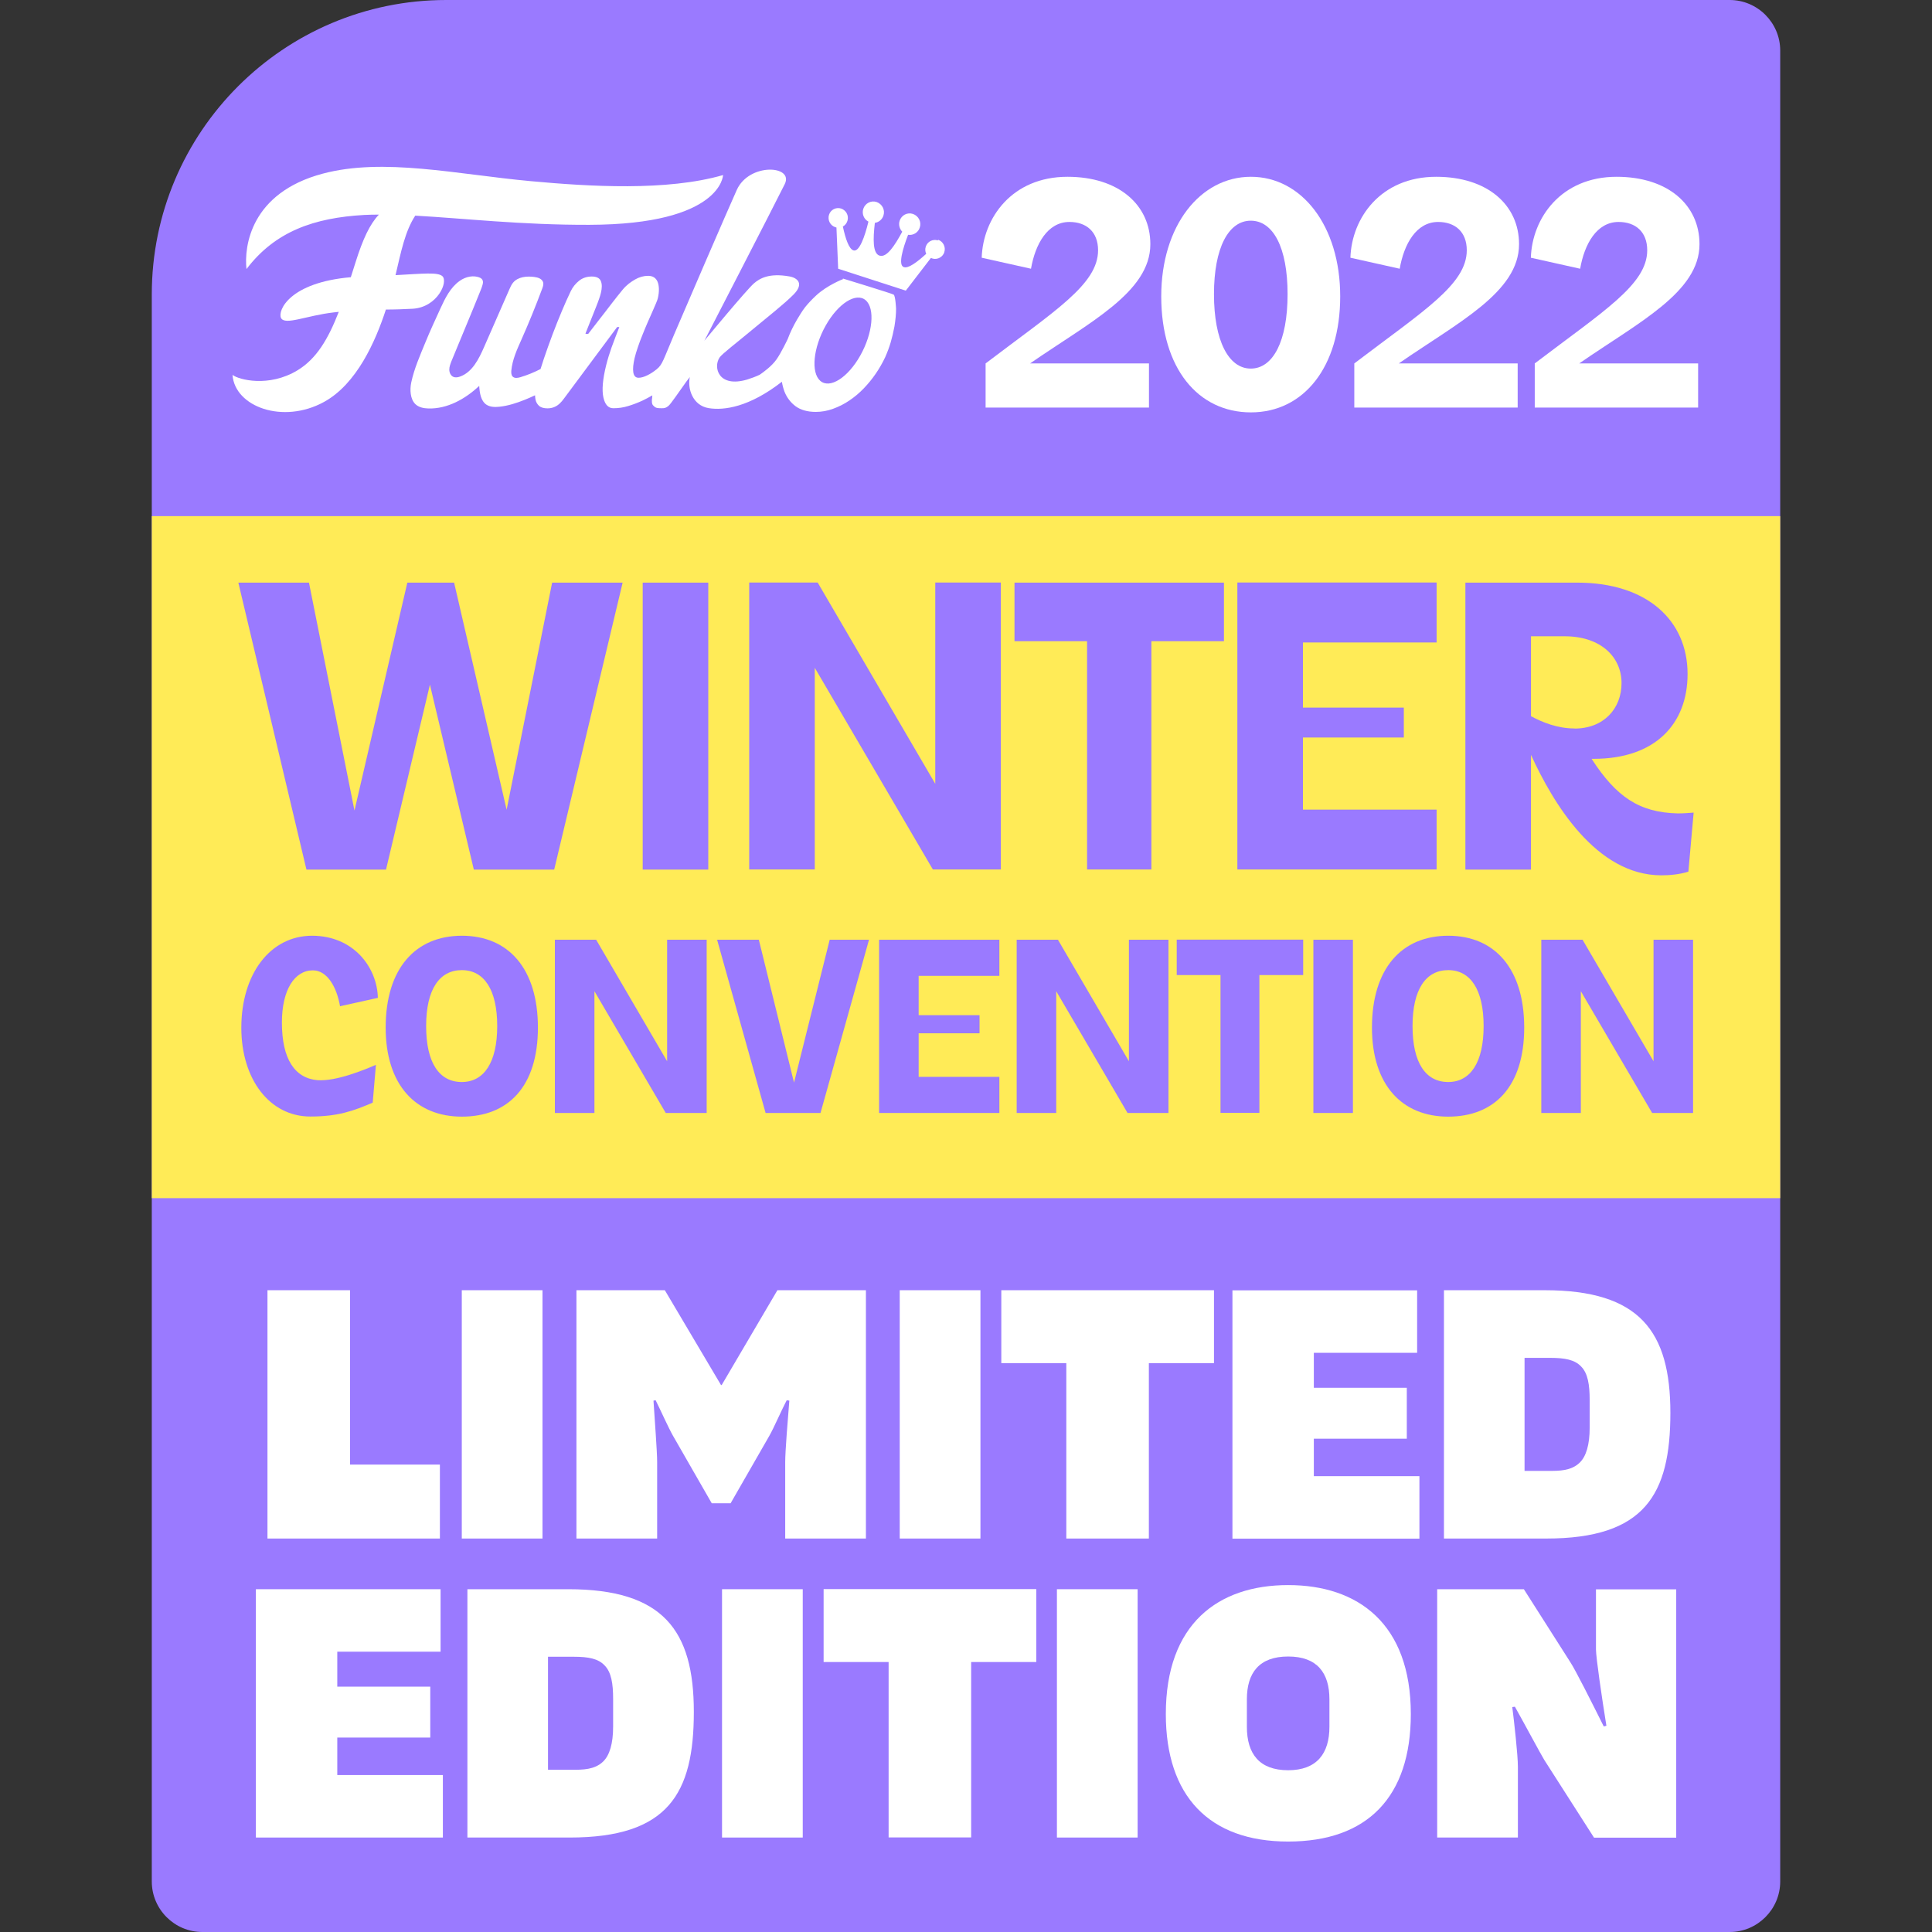 <svg xmlns="http://www.w3.org/2000/svg" xmlns:xlink="http://www.w3.org/1999/xlink" id="Camada_2" data-name="Camada 2" viewBox="0 0 168.52 168.52"><rect x="0" y="0" width="168.52" height="168.52" fill="#333333" stroke="none"/><defs><style> .cls-1 { clip-path: url(#clippath); } .cls-2 { fill: none; } .cls-2, .cls-3, .cls-4, .cls-5, .cls-6 { stroke-width: 0px; } .cls-3 { fill: #ffeb57; } .cls-4 { fill: #9a7aff; } .cls-5 { fill-rule: evenodd; } .cls-5, .cls-6 { fill: #fff; } </style><clipPath id="clippath"><path class="cls-2" d="M38.92,0h111.95c2.43,0,4.41,1.98,4.41,4.41v159.7c0,2.43-1.98,4.41-4.41,4.41H17.65c-2.43,0-4.41-1.98-4.41-4.41V25.68C13.24,11.51,24.75,0,38.92,0Z"></path></clipPath></defs><g><path class="cls-4" d="M38.92,0h111.95c2.43,0,4.41,1.98,4.41,4.41v159.7c0,2.43-1.98,4.41-4.41,4.41H17.65c-2.43,0-4.41-1.98-4.41-4.41V25.68C13.24,11.51,24.75,0,38.92,0Z"></path><g class="cls-1"><rect class="cls-3" x="8.94" y="45.02" width="156.05" height="59.49"></rect></g></g><g><g><path class="cls-6" d="M38.37,127.75v6.45h-15.04v-21.66h7.2v15.21h7.85Z"></path><path class="cls-6" d="M47.32,112.54v21.66h-7.04v-21.66h7.04Z"></path><path class="cls-6" d="M50.27,112.54h7.72l4.9,8.27h.06l4.86-8.27h7.72v21.66h-7.04v-6.68c0-.94.23-3.76.36-5.35l-.23-.03c-.49.94-1.13,2.43-1.52,3.11l-3.37,5.87h-1.65l-3.37-5.87c-.39-.68-1.04-2.14-1.52-3.11l-.19.03c.1,1.59.32,4.41.32,5.35v6.68h-7.04v-21.66Z"></path><path class="cls-6" d="M85.52,112.54v21.66h-7.04v-21.66h7.04Z"></path><path class="cls-6" d="M105.88,118.9h-5.67v15.3h-7.2v-15.3h-5.67v-6.36h18.55v6.36Z"></path><path class="cls-6" d="M123.81,128.76v5.45h-16.31v-21.66h16.11v5.45h-9.01v3.05h8.11v4.44h-8.11v3.27h9.21Z"></path><path class="cls-6" d="M125.95,112.54h8.79c8.27,0,10.96,3.57,10.96,10.7s-2.24,10.96-10.83,10.96h-8.92v-21.66ZM135.09,128.3c.91,0,1.95,0,2.69-.71.58-.55.88-1.59.88-3.05v-2.43c0-1.33-.16-2.33-.75-2.92-.55-.58-1.39-.75-2.69-.75h-2.24v9.86h2.11Z"></path><path class="cls-6" d="M38.63,154.83v5.45h-16.31v-21.66h16.11v5.45h-9.01v3.05h8.11v4.44h-8.11v3.27h9.21Z"></path><path class="cls-6" d="M40.77,138.62h8.79c8.27,0,10.96,3.57,10.96,10.7s-2.24,10.96-10.83,10.96h-8.92v-21.66ZM49.91,154.37c.91,0,1.95,0,2.69-.71.58-.55.88-1.59.88-3.05v-2.43c0-1.33-.16-2.33-.75-2.92-.55-.58-1.39-.75-2.69-.75h-2.24v9.86h2.11Z"></path><path class="cls-6" d="M70.02,138.62v21.66h-7.04v-21.66h7.04Z"></path><path class="cls-6" d="M90.38,144.97h-5.67v15.3h-7.2v-15.3h-5.67v-6.36h18.55v6.36Z"></path><path class="cls-6" d="M99.23,138.62v21.66h-7.04v-21.66h7.04Z"></path><path class="cls-6" d="M112.36,138.26c6.1,0,10.7,3.37,10.7,11.25,0,7.23-3.79,11.12-10.7,11.12s-10.67-3.99-10.67-11.12c0-7.88,4.57-11.25,10.67-11.25ZM112.36,154.41c2.5,0,3.6-1.46,3.6-3.79v-2.4c0-2.3-1.07-3.73-3.6-3.73s-3.6,1.43-3.6,3.73v2.4c0,2.37,1.1,3.79,3.6,3.79Z"></path><path class="cls-6" d="M125.37,138.62h7.55l4.05,6.36c.45.68,1.85,3.47,2.92,5.61l.23-.06c-.39-2.4-.91-5.97-.91-6.65v-5.25h7v21.66h-7.17l-4.34-6.78c-.39-.65-1.56-2.85-2.56-4.64l-.23.03c.16,1.26.49,4.18.49,5.22v6.16h-7.04v-21.66Z"></path></g><g><g><path class="cls-5" d="M38.6,24.1c-.4-.38-1.67-.23-4.1-.1.48-2.03.82-3.81,1.72-5.19,4.17.23,9.3.82,15.18.8,11.56-.03,11.67-4.34,11.67-4.34-4.92,1.42-11.68,1-16.79.53-6.42-.59-12.84-2.07-18.14-.65-6.26,1.67-6.86,6.32-6.64,8.32,2.51-3.3,5.91-4.47,10.26-4.72.41-.02.85-.03,1.29-.03-.79.83-1.4,2.13-2.04,4.17-.14.45-.27.87-.41,1.29-5.35.46-6.39,2.91-6.09,3.55.33.68,2.23-.21,4.6-.48.15-.02.3-.03.44-.05-.93,2.39-1.95,4.1-3.6,5.1-2.51,1.52-5.14.82-5.67.4.2,2.79,4.41,4.32,7.98,2.36,2.85-1.56,4.49-5.27,5.4-8.06.79,0,1.57-.03,2.35-.07,2.15-.14,3.1-2.34,2.58-2.84M81.81,20.97c-.45-.14-.92.1-1.06.55,0,0,0,0,0,0-.07.21-.05.43.04.62-.81.74-1.56,1.29-1.95,1.16-.51-.16-.12-1.55.37-2.82.45.07.89-.2,1.02-.64.16-.49-.11-1.01-.6-1.18-.49-.16-1,.11-1.16.6,0,0,0,0,0,0-.11.35,0,.71.23.95-.66,1.22-1.35,2.27-1.96,2.09h-.02c-.61-.2-.57-1.47-.41-2.86.34-.05.64-.29.75-.64.16-.49-.11-1.01-.6-1.18-.48-.16-1,.11-1.16.6,0,0,0,0,0,0-.14.44.06.91.45,1.11-.32,1.32-.8,2.68-1.31,2.51-.39-.13-.69-1.01-.92-2.08.41-.23.56-.76.33-1.17-.11-.19-.28-.33-.48-.4-.45-.14-.92.1-1.06.55,0,0,0,0,0,0-.14.45.11.94.56,1.08.03,0,.06.02.09.02l.15,3.6,5.9,1.91,2.19-2.85c.42.2.93.02,1.13-.4.02-.04.03-.08.04-.11.14-.45-.1-.93-.55-1.08"></path><path class="cls-5" d="M75.04,31.01c-1.09,1.94-2.66,2.93-3.49,2.21-.83-.72-.62-2.88.47-4.82,1.09-1.94,2.66-2.93,3.49-2.21.83.72.62,2.88-.47,4.82M73.55,24.34s-1.4.53-2.38,1.45c-.33.31-.65.64-.94,1h0c-.27.35-.48.71-.71,1.09-.31.53-.59,1.1-.81,1.69h0s-.56,1.19-.98,1.78c-.4.58-1.16,1.13-1.47,1.34-.36.17-.72.3-1.1.42-2.5.73-2.96-1.07-2.4-1.92.2-.31,1.59-1.37,2.53-2.16,1.83-1.52,3.09-2.49,3.95-3.36.91-.93.32-1.44-.39-1.56-1.77-.31-2.58.17-3.09.61-.62.53-4.32,5-4.32,5,0,0,6.02-11.66,7.01-13.66.82-1.65-3.1-1.88-4.18.5-.63,1.38-4.95,11.39-5.47,12.62-.96,2.26-1.02,2.62-1.5,3.01,0,0,0,.01-.01.02l-.04.02s0,0,0,0c-.46.38-1.11.73-1.55.72-.26,0-.41-.16-.46-.48-.05-.32,0-.73.11-1.22.07-.3.17-.62.29-.97.12-.35.25-.71.4-1.07.14-.36.29-.71.44-1.06l.42-.95c.12-.29.23-.54.32-.74.09-.21.14-.36.16-.44.14-.59.12-1.12-.03-1.46-.15-.34-.43-.5-.82-.5s-.77.11-1.12.31c-.38.22-.73.46-1.09.89-.31.37-.6.75-.9,1.13-.2.26-.41.53-.63.82-.22.28-.43.55-.63.81-.28.37-.57.74-.85,1.1h-.24c.01-.06.05-.17.12-.33.06-.16.14-.36.23-.58.2-.49.39-.98.59-1.48.1-.24.18-.47.25-.67.07-.2.12-.37.15-.49.11-.44.11-.79,0-1.05-.1-.26-.37-.4-.79-.4s-.8.12-1.11.37c-.31.25-.56.56-.73.92-.27.56-.52,1.13-.76,1.7-.58,1.37-1.1,2.77-1.58,4.18-.1.3-.2.6-.29.9-.56.29-1.15.53-1.75.71-.23.07-.52.12-.69-.06-.12-.13-.12-.33-.11-.51.09-.95.49-1.83.88-2.7.65-1.46,1.25-2.94,1.81-4.44.07-.19.14-.39.08-.58-.1-.3-.45-.41-.76-.45-.66-.09-1.43-.02-1.86.5-.14.17-.23.38-.32.58l-2.2,5.02c-.46,1.05-1.03,2.21-2.11,2.59-.19.07-.4.1-.58.02-.23-.1-.35-.38-.35-.63,0-.26.1-.5.19-.74.91-2.23,1.58-3.78,2.48-6.02.04-.1.27-.62.27-.87,0-.16-.09-.3-.23-.37-.58-.27-1.28-.11-1.8.26-.82.58-1.27,1.51-1.68,2.4-.45.99-.91,1.97-1.32,2.98-.47,1.15-.97,2.27-1.23,3.49-.13.62-.09,1.43.35,1.87.29.29.73.38,1.14.39,1.66.05,3.23-.83,4.44-1.97.04.61.13,1.3.63,1.64.32.21.73.22,1.12.18.77-.08,1.51-.32,2.23-.61.3-.12.6-.25.89-.39,0,.13.02.25.04.37.05.24.16.42.32.56.16.14.41.21.73.21.26,0,.51-.06.73-.18.23-.12.46-.34.7-.67l4.64-6.24h.19c-.23.59-.46,1.19-.68,1.79-.18.51-.34,1.03-.47,1.55-.3,1.22-.38,2.15-.24,2.79s.43.95.87.95.87-.06,1.29-.19c.43-.13.85-.29,1.26-.48.29-.14.57-.29.85-.45,0,.11-.03.31-.04.4-.01.34.04.42.2.56.16.15.32.16.66.16.25,0,.35-.02.57-.19.21-.15.97-1.3,1.56-2.11.1-.13.2-.27.32-.42-.22,1.01.25,2.48,1.64,2.71,1.35.22,3.55-.09,6.39-2.3.05.31.13.6.23.87.21.52.53.94.97,1.27.44.32,1.03.49,1.76.49.51,0,1.01-.09,1.5-.27.5-.18.98-.42,1.42-.72.46-.31.89-.67,1.27-1.07.76-.79,1.39-1.71,1.86-2.71.41-.93.6-1.62.81-2.69.09-.57.14-1.07.14-1.53,0,0-.05-1.14-.21-1.24-.15-.1-4.45-1.41-4.45-1.41"></path></g><g><path class="cls-6" d="M95.78,21.83c0-1.6-1.01-2.47-2.5-2.47-1.91,0-2.98,1.94-3.35,4.08l-4.3-.96c.11-3.46,2.64-7.06,7.48-7.06,4.47,0,7.23,2.45,7.23,5.88,0,4.19-5.34,6.83-10.49,10.4h10.37v3.85h-14.25v-3.85c6.02-4.58,9.81-6.89,9.81-9.87Z"></path><path class="cls-6" d="M101.29,25.85c0-6.16,3.4-10.43,7.82-10.43s7.79,4.27,7.79,10.43-3.18,10.12-7.79,10.12-7.82-3.85-7.82-10.12ZM109.1,32.15c1.94,0,3.21-2.39,3.21-6.49s-1.27-6.41-3.21-6.41-3.21,2.36-3.21,6.41,1.27,6.49,3.21,6.49Z"></path><path class="cls-6" d="M127.94,21.83c0-1.6-1.01-2.47-2.5-2.47-1.91,0-2.98,1.94-3.35,4.08l-4.3-.96c.11-3.46,2.64-7.06,7.48-7.06,4.47,0,7.23,2.45,7.23,5.88,0,4.19-5.34,6.83-10.49,10.4h10.37v3.85h-14.25v-3.85c6.02-4.58,9.81-6.89,9.81-9.87Z"></path><path class="cls-6" d="M143.68,21.83c0-1.6-1.01-2.47-2.5-2.47-1.91,0-2.98,1.94-3.35,4.08l-4.3-.96c.11-3.46,2.64-7.06,7.48-7.06,4.47,0,7.23,2.45,7.23,5.88,0,4.19-5.34,6.83-10.49,10.4h10.37v3.85h-14.25v-3.85c6.02-4.58,9.81-6.89,9.81-9.87Z"></path></g></g><g><path class="cls-4" d="M20.8,50.82h6.15l3.97,19.88,4.61-19.88h4.08l4.58,19.81,3.97-19.81h6.15l-5.97,25.03h-7.01l-3.83-16.13-3.83,16.13h-6.94l-5.94-25.03Z"></path><path class="cls-4" d="M61.78,50.82v25.03h-5.72v-25.03h5.72Z"></path><path class="cls-4" d="M87.31,75.84h-5.94l-10.3-17.59v17.59h-5.72v-25.03h5.97l10.26,17.56v-17.56h5.72v25.03Z"></path><path class="cls-4" d="M106.76,55.93h-6.33v19.91h-5.61v-19.91h-6.33v-5.11h18.27v5.11Z"></path><path class="cls-4" d="M125.31,50.82v5.22h-11.66v5.68h8.8v2.61h-8.8v6.29h11.66v5.22h-17.38v-25.03h17.38Z"></path><path class="cls-4" d="M127.82,50.82h9.76c6.08,0,9.62,3.29,9.62,7.97,0,4.33-2.79,7.4-8.19,7.4h-.18c2.15,3.32,4.15,4.68,7.51,4.76.54,0,1-.04,1.39-.07l-.46,5.15c-.79.25-1.64.32-2.36.32-5.68,0-9.44-6.29-11.37-10.51v10.01h-5.72v-25.03ZM137.33,63.55c2.57,0,4.11-1.75,4.11-3.97s-1.75-4.08-4.97-4.08h-2.93v6.97c1,.54,2.32,1.07,3.79,1.07Z"></path><path class="cls-4" d="M21.05,89.65c0-4.73,2.55-8.03,6.17-8.03s5.68,2.76,5.74,5.42l-3.3.73c-.28-1.64-1.1-3.13-2.37-3.13-1.6,0-2.7,1.71-2.7,4.55,0,3.22,1.14,4.86,3.11,5.03,1.64.11,4.1-.91,5.09-1.34l-.28,3.3c-1.71.73-3.04,1.21-5.44,1.21-3.54,0-6.02-3.24-6.02-7.75Z"></path><path class="cls-4" d="M33.64,89.63c0-5.14,2.59-8.01,6.65-8.01s6.63,2.87,6.63,8.01-2.59,7.77-6.63,7.77-6.65-2.78-6.65-7.77ZM40.28,94.38c1.94,0,3.09-1.71,3.09-4.88s-1.14-4.88-3.09-4.88-3.11,1.68-3.11,4.88,1.14,4.88,3.11,4.88Z"></path><path class="cls-4" d="M61.65,97.08h-3.58l-6.22-10.62v10.62h-3.45v-15.11h3.6l6.19,10.6v-10.6h3.45v15.11Z"></path><path class="cls-4" d="M62.54,81.97h3.65l3.07,12.46,3.11-12.46h3.43l-4.23,15.11h-4.79l-4.23-15.11Z"></path><path class="cls-4" d="M87.17,81.97v3.15h-7.04v3.43h5.31v1.58h-5.31v3.8h7.04v3.15h-10.49v-15.11h10.49Z"></path><path class="cls-4" d="M101.93,97.08h-3.58l-6.22-10.62v10.62h-3.45v-15.11h3.6l6.19,10.6v-10.6h3.45v15.11Z"></path><path class="cls-4" d="M113.67,85.05h-3.82v12.02h-3.39v-12.02h-3.82v-3.09h11.03v3.09Z"></path><path class="cls-4" d="M118.01,81.97v15.11h-3.45v-15.11h3.45Z"></path><path class="cls-4" d="M119.67,89.63c0-5.14,2.59-8.01,6.65-8.01s6.63,2.87,6.63,8.01-2.59,7.77-6.63,7.77-6.65-2.78-6.65-7.77ZM126.32,94.38c1.94,0,3.09-1.71,3.09-4.88s-1.14-4.88-3.09-4.88-3.11,1.68-3.11,4.88,1.14,4.88,3.11,4.88Z"></path><path class="cls-4" d="M147.69,97.08h-3.58l-6.22-10.62v10.62h-3.45v-15.11h3.6l6.19,10.6v-10.6h3.45v15.11Z"></path></g></g></svg>